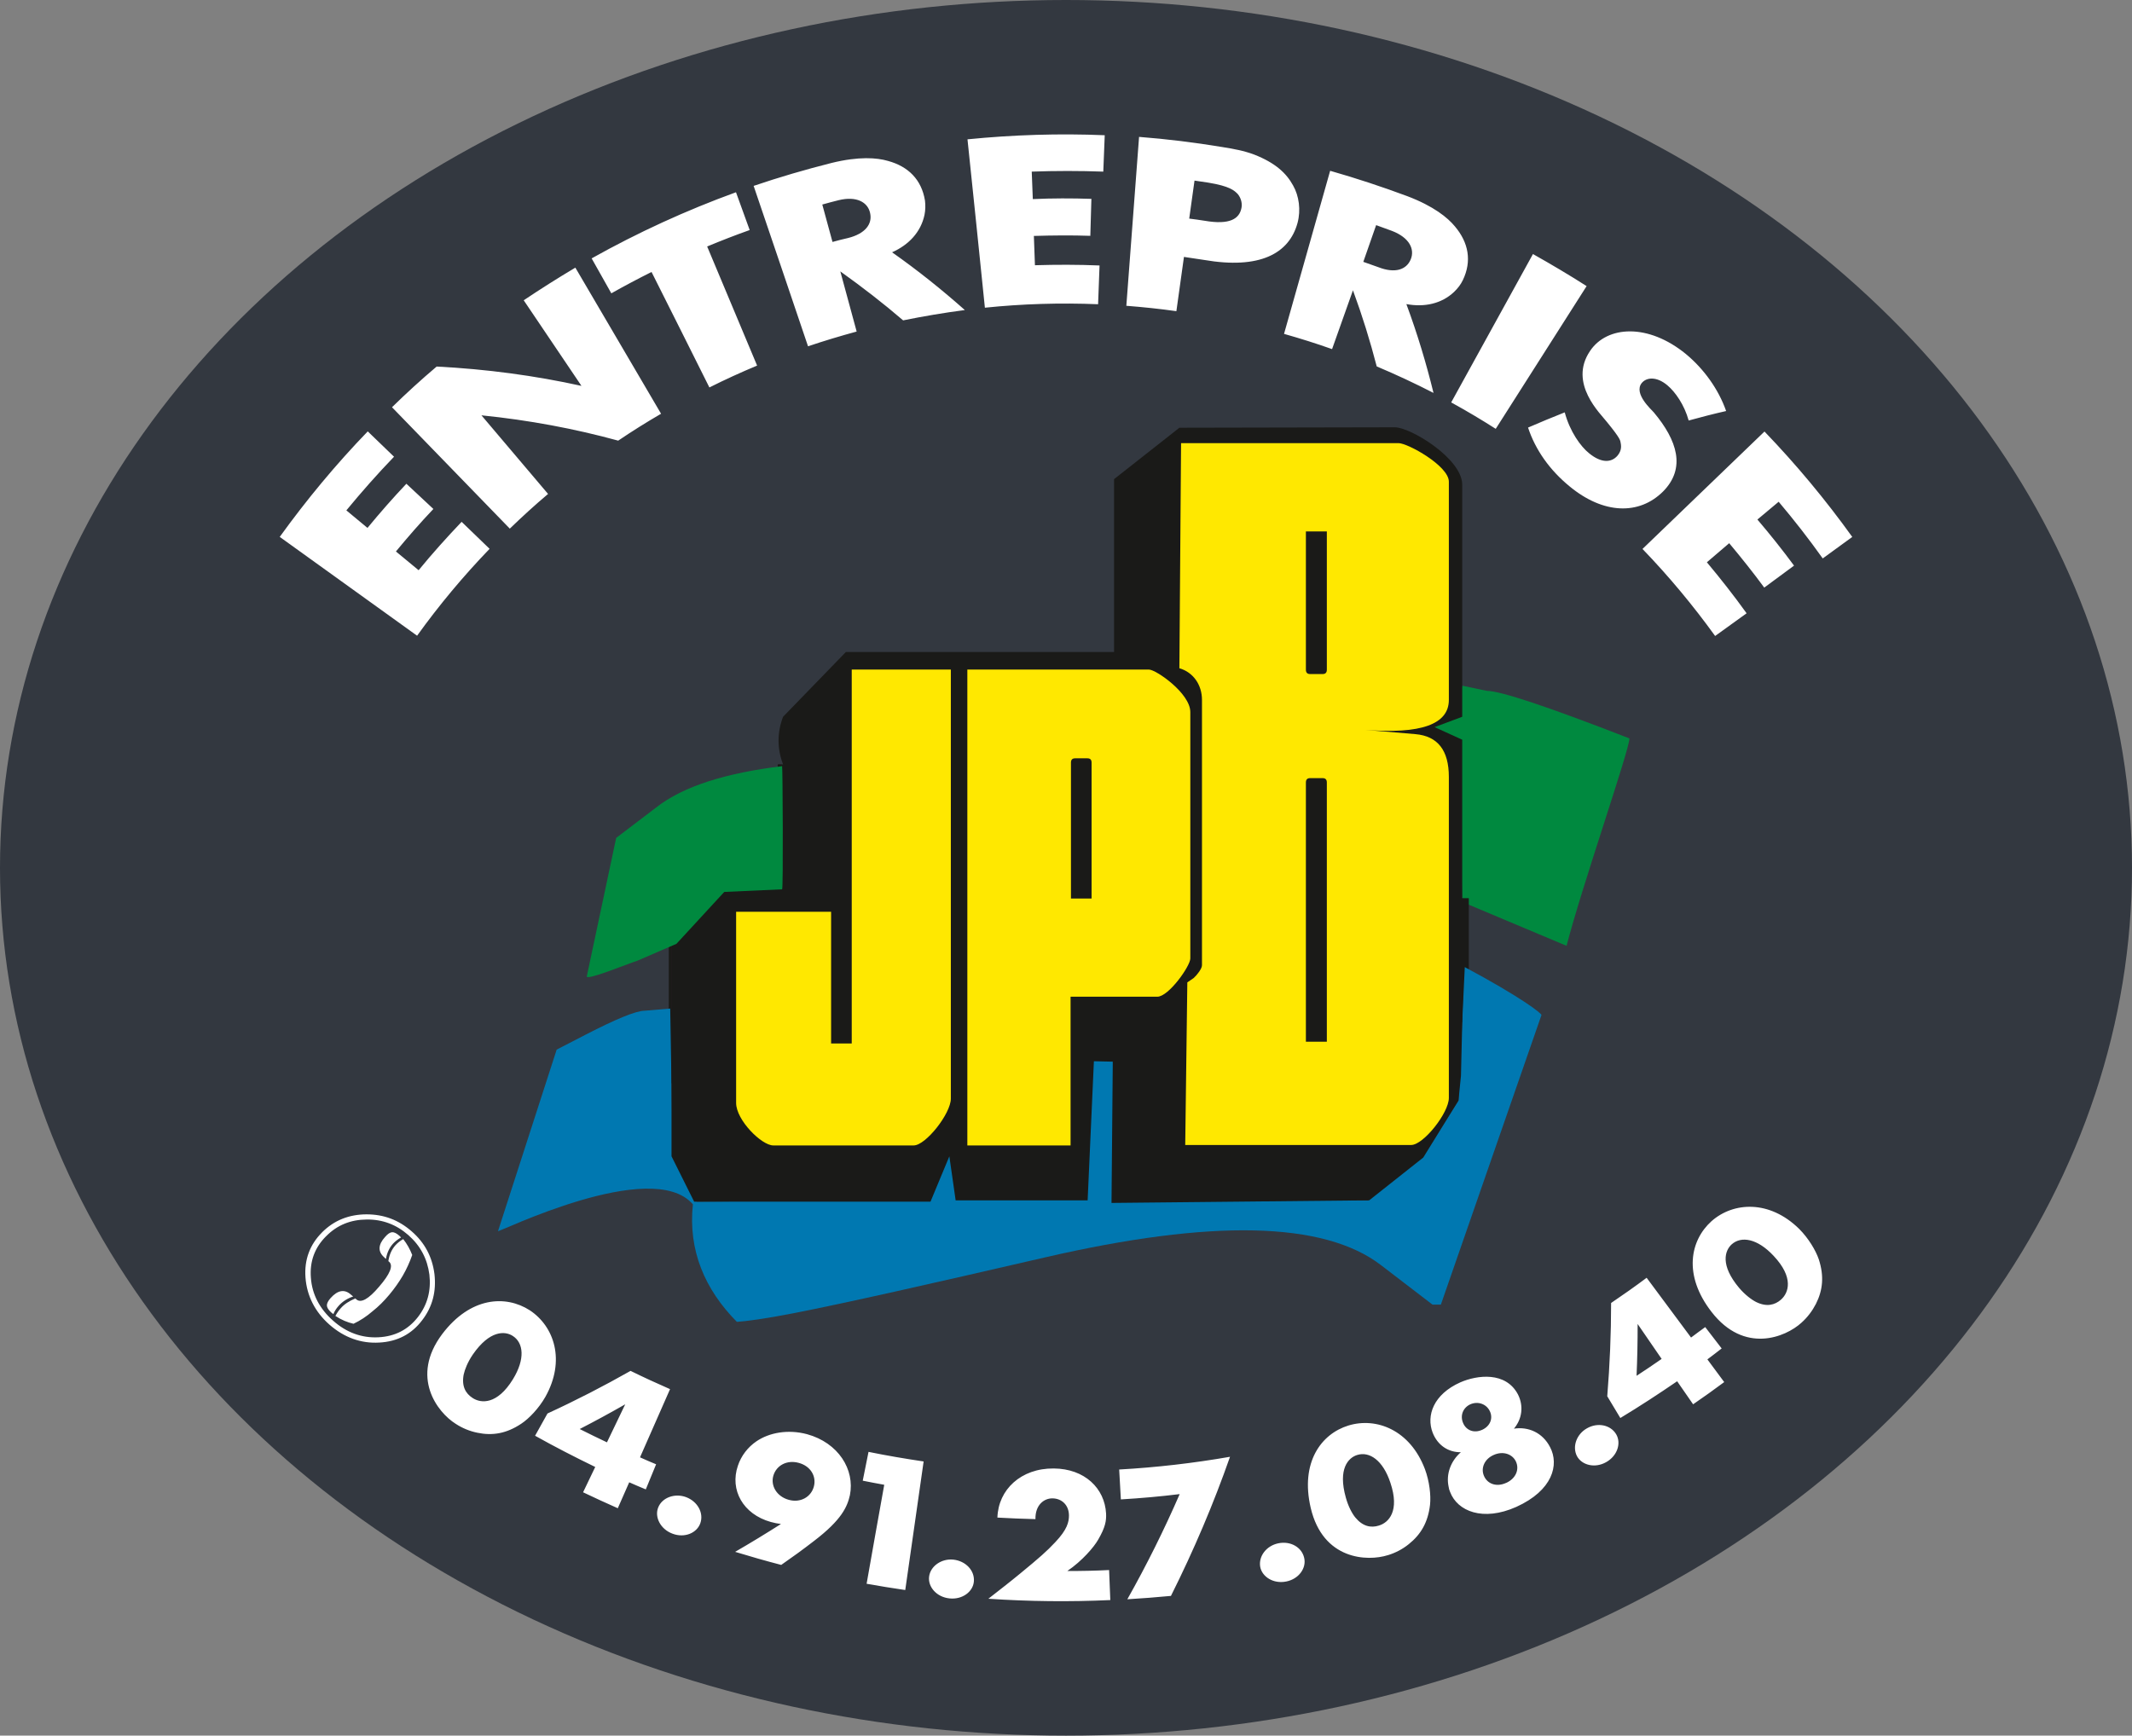 <?xml version="1.0" encoding="UTF-8"?>
<svg id="Calque_2" xmlns="http://www.w3.org/2000/svg" viewBox="0 0 619.8 504.65">
  <rect x="0" y="0" width="619.8" height="504.65" fill="#808080" stroke="none"/>
  <defs>
    <style>
      .cls-1 {
        fill: #333840;
      }

      .cls-2 {
        fill: #fff;
      }

      .cls-3 {
        fill: #ffe800;
      }

      .cls-3, .cls-4, .cls-5, .cls-6 {
        fill-rule: evenodd;
      }

      .cls-4 {
        fill: #00893f;
      }

      .cls-7 {
        stroke: #1a1a18;
      }

      .cls-7, .cls-8 {
        fill: none;
        stroke-miterlimit: 22.93;
        stroke-width: .22px;
      }

      .cls-8 {
        stroke: #e5007d;
      }

      .cls-5, .cls-9 {
        fill: #1a1a18;
      }

      .cls-6 {
        fill: #0078b1;
      }
    </style>
  </defs>
  <g id="Calque_1-2" data-name="Calque_1">
    <ellipse class="cls-1" cx="309.9" cy="252.33" rx="309.9" ry="252.33"/>
    <g id="b">
      <g id="c">
        <path class="cls-8" d="M454.7,273.56c.97-3.64,2.04-7.24,3.13-10.84,1.46-4.82,2.98-9.62,4.51-14.42,2.36-7.42,4.78-14.82,7.11-22.25.81-2.58,1.62-5.17,2.35-7.78.23-.81.45-1.63.64-2.45.02-.11.06-.26.1-.42-5.02-1.95-10.06-3.87-15.11-5.74-4.04-1.49-8.09-2.95-12.17-4.31-2.79-.93-5.59-1.83-8.43-2.57-.92-.24-1.85-.46-2.79-.63-.55-.1-1.13-.19-1.7-.2h-.17l-8.13-1.71v-59.29c0-3.78-4.4-7.85-7.17-9.97-2.06-1.58-4.3-2.99-6.63-4.12-1.21-.58-3.4-1.55-4.74-1.55l-62.24.13-18.31,14.4v50.81h-78.58l-17.8,18.35c-1.44,3.95-1.55,7.92-.25,11.94l.79,2.43-1.98-.09-.02.6-1.5.2c-11.33,1.51-25,4.58-34.25,11.61l-11.26,8.56-8.21,38.73c.37-.07.74-.17,1.1-.27,1.74-.47,3.44-1.07,5.13-1.69,1.35-.49,2.69-1,4.03-1.53.93-.37,1.87-.74,2.79-1.14l10.31-4.31v20.15l-7.71.74c-.74.06-1.52.28-2.23.48-1.22.36-2.42.8-3.6,1.27-3.77,1.5-7.42,3.28-11.02,5.14l-7.94,4.09-16.23,50.21s.08-.03.12-.05c2.03-.87,4.07-1.72,6.12-2.55,6.24-2.51,12.6-4.78,19.11-6.49,4.16-1.09,8.45-1.98,12.73-2.35,5.48-.47,12.3-.17,16.62,3.69.28.25.56.52.81.8l.54.58-.08.79c-1.25,12.77,3.38,23.62,12.18,32.67,1.88-.15,3.74-.4,5.6-.68,3.42-.51,6.83-1.12,10.22-1.78,4.36-.85,8.71-1.76,13.06-2.69,5.52-1.18,11.02-2.39,16.53-3.62,14.48-3.23,28.95-6.56,43.41-9.9,11.08-2.56,22.27-4.74,33.56-6.2,9.14-1.18,18.39-1.91,27.6-1.7,12.62.29,27.21,2.42,37.48,10.3l14.7,11.27h1.32l20.34-58.57,8.46-24.35c-.19-.17-.39-.33-.58-.49-1.19-.96-2.47-1.82-3.75-2.66-2.25-1.48-4.56-2.89-6.88-4.25-3.42-2.01-6.89-3.93-10.38-5.8l-.95-.51-.35-20.96,30.68,12.91-.04.03Z"/>
        <path class="cls-4" d="M425.09,261.95l.73.61,29.6,12.45c4.5-17.45,18.38-57.24,18.27-60.31-23.67-9.21-37.48-13.82-41.42-13.82l-7.19-1.51-2.07,8.82-7.67,1.55-.42,4.43,9.02,2.34,1.13,45.43h.02Z"/>
        <rect class="cls-9" x="423.93" y="261.28" width="2.97" height="35.88"/>
        <rect class="cls-7" x="423.93" y="261.28" width="2.97" height="35.88"/>
        <rect class="cls-9" x="194.55" y="274.69" width=".69" height="40.19"/>
        <rect class="cls-7" x="194.55" y="274.69" width=".69" height="40.19"/>
        <path class="cls-2" d="M112.2,366.05h0c.29-1.75.99-3.26,2.09-4.47.58-.62,1.34-1.23,2.3-1.78-.14-.15-.34-.33-.49-.49-.83-.72-1.53-1.07-2.09-1.01-.6,0-1.3.47-2.06,1.36-2.06,2.25-2.13,4.29-.24,5.93.15.19.3.31.49.45M475.77,400.04c.22-5.06.32-10.06.31-15.08l6.98,10.16c-2.4,1.67-4.84,3.33-7.3,4.92h0ZM96.91,382.1h0c.37-.87.85-1.65,1.54-2.41,1.12-1.27,2.58-2.18,4.22-2.72-.21-.16-.41-.36-.63-.52-1.84-1.67-3.83-1.37-5.93.98-.73.82-1.09,1.55-1.08,2.13.02.6.4,1.25,1.22,2.02.23.16.43.34.66.52ZM430.84,415.75c-2.33,1.05-4.59.14-5.48-1.95-.97-2.2-.04-4.51,2.09-5.48,2.24-.99,4.7-.06,5.66,1.99.98,2.02.17,4.35-2.27,5.45h0ZM437.82,431.18c-2.75,1.25-5.42.32-6.42-2.06-.98-2.29.18-4.91,2.83-6.07,2.7-1.22,5.42-.29,6.46,1.89,1.1,2.35-.06,5.01-2.86,6.25h0ZM229.33,436.1c-3.53-.96-5.37-4.12-4.5-7.05.89-2.98,3.96-4.64,7.37-3.7,3.38.9,5.16,3.81,4.43,6.77-.78,3.17-3.94,4.91-7.29,3.98h0ZM466.93,425.14c3.27-1.83,4.45-5.53,2.9-8.13-1.61-2.7-5.36-3.5-8.48-1.71-3.03,1.7-4.34,5.34-2.9,8.1,1.4,2.6,5.19,3.61,8.48,1.74ZM373.94,459.84c3.67-.74,5.91-3.93,5.2-6.88-.7-3.11-4.01-4.97-7.54-4.22-3.41.71-5.77,3.72-5.24,6.84.54,2.91,3.86,5.02,7.57,4.26h0ZM195.54,445.95c3.49,1.31,7.06-.2,8.06-3.07,1.03-2.95-.78-6.3-4.15-7.57-3.26-1.21-6.95.1-8.1,3-1.12,2.75.62,6.34,4.19,7.64ZM276.07,464.76c3.71.39,6.83-1.97,7.05-4.96.25-3.17-2.39-5.93-5.97-6.32-3.43-.35-6.67,1.87-7.05,4.96-.37,2.99,2.22,5.96,5.97,6.32ZM168.53,415.51c4.52-2.33,8.92-4.72,13.23-7.19l-5.31,11.06c-2.68-1.25-5.29-2.56-7.92-3.87ZM400.89,443.57c-2.34.75-4.72.27-6.88-2.34-.97-1.19-2.07-3.27-2.76-5.79-2.35-8.34.71-11.6,3.32-12.39,3.53-1.1,7.47,1.52,9.63,8.06,2.79,8.26-.5,11.62-3.32,12.46h.01ZM137.37,406.47c-2.03-1.31-3.21-3.44-2.58-6.77.32-1.49,1.18-3.68,2.65-5.83,4.93-7.15,9.41-6.9,11.66-5.41,3.1,2,3.63,6.7,0,12.6-4.56,7.4-9.26,7.05-11.73,5.41h0ZM251.93,460.5c3.74.66,7.48,1.28,11.24,1.82l5.34-37.38c-5.35-.8-10.7-1.7-16.02-2.79l-1.68,8.38c2.07.4,4.15.83,6.25,1.19-1.72,9.62-3.45,19.2-5.13,28.8v-.02ZM517.77,377.88c-1.84,1.6-4.2,2.18-7.23.7-1.35-.68-3.23-2.09-4.96-4.12-5.56-6.62-4.16-10.86-2.13-12.67,2.75-2.44,7.42-1.71,12.15,3.35,5.96,6.32,4.4,10.77,2.16,12.74h.01ZM102.78,384.9h0c1.95-.92,3.81-2.15,5.48-3.6,1.74-1.37,3.38-3,4.92-4.85,1.52-1.82,2.83-3.68,3.94-5.58,1.1-1.92,2-3.9,2.72-5.97-.67-1.7-1.53-3.24-2.62-4.61-.89.49-1.67,1.12-2.3,1.82-1.03,1.19-1.73,2.65-2.02,4.57.07.06.14.16.24.21,1.23,1.11.28,3.52-2.93,7.23-3.07,3.63-5.29,4.84-6.6,3.7-.1-.07-.2-.17-.31-.28-1.77.74-3.18,1.64-4.19,2.79-.62.66-1.15,1.44-1.61,2.3,1.76,1.15,3.52,1.88,5.27,2.27h0ZM327.74,465.01c4.22-.25,8.45-.58,12.67-.98,6.68-13.35,12.41-26.85,17.17-40.45-10.64,1.85-21.42,3.1-32.22,3.7l.49,8.69c5.73-.34,11.44-.84,17.1-1.54-4.49,10.32-9.54,20.5-15.22,30.58h0ZM213.71,451.22c4.41,1.35,8.91,2.63,13.4,3.8,3.22-2.23,6.37-4.52,9.46-6.91,8.19-6.23,9.75-10.05,10.51-13.37,1.48-7.44-3.35-15.23-12.46-17.73-5.59-1.49-11.02-.44-14.7,2.06-2.5,1.7-4.44,4.19-5.41,7.12-2.4,7,1.47,14.08,9.56,16.34.96.28,1.96.46,2.97.59-4.35,2.76-8.82,5.5-13.33,8.1h0ZM471.06,412.3c5.61-3.39,11.11-6.98,16.51-10.68l4.64,6.7c3.05-2.1,6.07-4.24,9.04-6.46l-4.89-6.6c1.36-1.03,2.77-2.09,4.15-3.18l-4.78-6.21c-1.4.99-2.73,2.02-4.12,3.04l-12.91-17.38c-3.36,2.52-6.83,4.96-10.33,7.33,0,8.91-.37,17.96-1.12,27.12l3.8,6.32h0ZM94.78,359.48h0c3.23-3.3,7.2-4.86,11.83-4.89,4.59-.05,8.61,1.46,12.11,4.54,3.51,3.1,5.5,6.87,6.11,11.48.52,4.56-.51,8.71-3.35,12.36-2.84,3.64-6.66,5.62-11.45,5.86-4.84.26-9.31-1.37-13.19-4.82-3.91-3.44-6.12-7.66-6.46-12.46-.39-4.8,1.14-8.82,4.4-12.08h0ZM287.35,464.86c11.79.79,23.65.92,35.43.38l-.35-8.73c-4.04.21-8.09.29-12.15.28,4.36-2.96,7.78-7,8.97-9.11,2.1-3.62,2.4-5.48,2.3-7.61-.4-7.32-6.21-13.03-15.22-13.09-9.51-.09-16.12,6.14-16.37,14.28,3.67.21,7.39.36,11.06.45-.09-4.11,2.48-6.07,4.96-6.04,2.7.04,4.76,1.95,4.78,4.96,0,1.92-.5,4.11-3.98,7.78-2.48,2.65-4.51,4.44-10.23,9.14-2.98,2.46-6.1,4.87-9.21,7.3h0ZM403.48,452.19c2.24-.69,4.3-1.77,6.07-3.21,3.48-2.78,5.59-6.3,6.18-11.45.29-2.72-.16-6.84-1.5-10.4-4.31-11.34-14.09-15.13-22.23-12.64-7.91,2.43-14.04,10.7-10.96,23.94,3.55,15.15,16.47,15.65,22.44,13.75h0ZM424.7,422.24c-2.92,2.55-4.38,6.32-3.56,10.09.06.48.21,1,.42,1.47,2.13,5.64,9.57,8.66,19.23,4.36,10.61-4.8,12.53-12.27,9.84-17.38-2.17-4.23-6.31-6.02-10.51-5.38,2.38-2.83,2.86-6.57,1.19-9.91-3.53-6.79-11.92-5.68-16.76-3.56-7.83,3.48-9.97,9.69-8.06,14.63,1.44,3.69,4.58,5.75,8.2,5.69h0ZM132.44,413.97c1.96,1.29,4.12,2.17,6.35,2.62,4.35.91,8.42.26,12.74-2.62,2.27-1.5,5.13-4.49,7.02-7.82,5.93-10.59,2.56-20.49-4.54-25.17-7-4.5-17.28-3.92-25.48,6.95-9.31,12.43-1.4,22.68,3.91,26.04ZM93.63,358.33h0c-3.51,3.5-5.22,7.9-4.82,13.16.4,5.27,2.74,9.95,6.98,13.68,4.3,3.78,9.23,5.51,14.45,5.2,5.31-.27,9.46-2.5,12.46-6.46,3.05-3.94,4.18-8.44,3.6-13.47-.64-4.99-2.81-9.09-6.6-12.39-3.8-3.33-8.1-4.96-13.16-4.96-5.04.02-9.39,1.7-12.92,5.24h.01ZM523.69,384.61c1.76-1.57,3.16-3.43,4.22-5.48,2-3.96,2.43-8.05.84-12.95-.89-2.62-3.01-6.16-5.72-8.87-8.64-8.48-19.12-7.85-25.48-2.23-6.18,5.57-8.32,15.65.03,26.39,9.52,12.28,21.5,7.35,26.11,3.14h0ZM155.55,417.46c5.74,3.21,11.55,6.2,17.49,9.08l-3.53,7.36c3.34,1.59,6.71,3.15,10.09,4.64l3.32-7.54c1.57.7,3.21,1.4,4.82,2.06l3-7.3c-1.55-.63-3.1-1.31-4.68-2.02l8.73-19.83c-3.89-1.7-7.71-3.46-11.48-5.31-7.78,4.41-15.82,8.56-24.15,12.39l-3.6,6.46h-.01Z"/>
        <path class="cls-2" d="M242.02,70.36l-2.97-10.89c1.59-.44,3.15-.87,4.75-1.26,5.19-1.27,8.48.56,9.15,3.73.72,3.16-1.37,6-6.39,7.26-1.54.35-3.02.72-4.54,1.15M396.33,76.14l3.73-10.68c1.57.56,3.07,1.14,4.61,1.68,5.03,1.93,6.68,5.3,5.45,8.27-1.25,3.03-4.57,4.14-9.35,2.3-1.49-.53-2.98-1.08-4.43-1.57h-.01ZM345.72,63.57l1.54-11.06c1.32.22,2.66.37,3.98.59,6.29,1.03,7.6,2.29,8.62,3.35,1.04,1.3,1.29,2.86,1.05,4.01-.59,3.12-3.33,5-10.68,3.73-1.47-.24-2.97-.44-4.5-.63h-.01ZM421.88,117.01c4.4,2.41,8.75,5,12.95,7.68l26.42-41.5c-5.11-3.27-10.31-6.34-15.6-9.32l-23.77,43.14h0ZM286.31,89.47c10.92-1.13,21.91-1.46,32.92-1.01l.42-11.27c-6.25-.26-12.53-.26-18.78-.07l-.31-8.52c5.45-.16,10.96-.22,16.41-.03l.31-10.75c-5.69-.19-11.37-.19-17.03.07l-.31-7.99c6.91-.25,13.9-.25,20.8,0l.42-10.58c-13.28-.56-26.62-.13-39.9,1.19,1.71,16.35,3.4,32.63,5.06,48.97h-.01ZM206.24,112.65c4.52-2.27,9.14-4.38,13.86-6.35l-14.52-34.63c4.08-1.7,8.17-3.29,12.36-4.78l-3.98-10.99c-14.45,5.25-28.55,11.71-41.96,19.23l5.72,10.16c3.81-2.15,7.73-4.23,11.69-6.21,5.61,11.18,11.24,22.38,16.82,33.58h.01ZM327.43,88.91c4.84.38,9.74.88,14.56,1.57l2.2-15.78c1.96.31,3.89.59,5.79.87,16.24,2.81,24.79-1.82,27.23-10.75,1.01-3.78.43-7.86-1.29-10.89-1.97-3.6-5.17-6.57-11.27-8.97-3.04-1.16-6.28-1.72-9.46-2.23-7.98-1.32-15.97-2.3-24.05-2.93l-3.7,49.11h-.01ZM373.29,97.08c4.69,1.33,9.36,2.79,13.96,4.43l6.07-17.1c2.72,7.4,5.01,14.76,6.91,22.13,5.59,2.36,11.09,4.92,16.51,7.71-2.1-8.58-4.69-17.2-7.89-25.83,5.23.97,10.21-.09,13.86-3.53,1.1-1.06,1.96-2.19,2.55-3.42,2.68-5.56,1.67-10.94-2.3-15.64-2.08-2.53-6.15-5.88-13.86-8.8-7.35-2.74-14.81-5.2-22.41-7.37l-13.4,47.4v.02ZM444.22,124.31c2.14,6.5,6.29,12.36,12.08,17.11,9.87,8.15,20.25,8.4,27.19,1.47,6.66-6.74,4.14-14.83-2.72-23-.65-.77-5.9-5.4-3.53-8.48,1.44-1.79,4.41-1.97,7.5.63,2.26,1.9,4.92,5.64,6.18,10.23,3.59-.99,7.19-1.92,10.89-2.76-2.22-6.35-6.47-12.23-11.66-16.54-11.02-9.05-22.96-8.28-27.89-.94-6.43,9.46,3.17,18.38,4.92,20.7,4.06,4.97,3.83,5.34,3.98,6.11.28,1.37,0,2.53-.94,3.66-1.75,2.03-4.66,2.23-8.24-.7-2.45-1.95-5.6-6.32-7.09-11.9-3.58,1.43-7.16,2.89-10.68,4.43v-.02ZM121.25,184.85c6.4-8.91,13.46-17.36,21.08-25.27l-8.13-7.85c-4.34,4.56-8.53,9.21-12.5,14.07l-6.6-5.45c3.5-4.24,7.09-8.36,10.89-12.36l-7.85-7.33c-3.89,4.11-7.66,8.41-11.31,12.84l-6.14-5.1c4.44-5.39,9.04-10.6,13.86-15.6l-7.64-7.37c-9.26,9.58-17.8,19.89-25.59,30.68,13.29,9.56,26.63,19.16,39.93,28.73h0ZM477.49,159.61c7.61,7.9,14.67,16.37,21.12,25.31l9.15-6.6c-3.68-5.12-7.55-10.05-11.55-14.83l6.49-5.55c3.51,4.2,6.94,8.5,10.19,12.91l8.66-6.39c-3.37-4.56-6.94-9.06-10.65-13.4l6.18-5.17c4.47,5.29,8.76,10.79,12.81,16.48l8.59-6.25c-7.76-10.8-16.28-21.05-25.52-30.65l-35.46,34.14h-.01ZM234.9,100.69c4.66-1.58,9.39-2.99,14.14-4.29l-4.75-17.49c6.36,4.54,12.51,9.29,18.26,14.24,5.94-1.2,11.88-2.21,17.94-3-6.62-5.87-13.63-11.5-21.15-16.79,4.86-2.17,8.35-5.87,9.42-10.86.28-1.4.31-2.8.14-4.19-.99-6.08-4.86-9.92-10.75-11.52-3.2-.94-8.46-1.37-16.41.59-7.66,1.93-15.2,4.14-22.65,6.67,5.3,15.55,10.55,31.1,15.81,46.63h0ZM148.2,153.71c3.61-3.49,7.3-6.86,11.13-10.09l-19.37-22.86c13.78,1.39,27.07,3.88,39.76,7.36,4.03-2.73,8.2-5.34,12.46-7.82l-24.92-42.48c-5.1,3.03-10.1,6.2-15.01,9.49l16.79,24.89c-13.44-2.97-27.56-4.88-42.1-5.62-4.49,3.8-8.79,7.72-12.98,11.83,11.39,11.72,22.79,23.51,34.24,35.29h0Z"/>
        <path class="cls-6" d="M324.22,307.56l-6.95.38-1.46,40.71-37.62-1.56-1.83-12.61-7.82,14.35-66.03.58-6.94-13.57-.73-42.59-7.43.63c-2.44,0-8.19,2.33-17.25,7.01l-8.33,4.3-17.05,52.77c-.2.6,44.71-21.66,56.65-7.79-1.41,13.39,3.47,24.75,12.79,34.18,2.77-.19,8.21-.9,16.45-2.51,15.12-2.95,39.5-8.47,73.02-16.21,48.61-11.23,81.2-10.49,97.76,2.21l14.99,11.49h2.44l20.59-59.28,8.65-24.9c.16-.43-5.89-5.17-22.29-13.95l-1.83,38.82-10.24,16.21-16.07,12.81h-73.46v-41.48Z"/>
        <path class="cls-5" d="M323.5,308.68l-.37,41.09,74.92-.76,15.71-12.44,10.24-16.59.72-7.16.73-30.54-.36-21.48v-45.72l-8.04-3.66,8.04-3.01v-67.46c0-7.65-15.14-16.75-19.61-16.71l-62.61.13-19,14.95v50.26h-77.96l-18.27,18.84c-1.74,4.61-1.74,9.22,0,13.83-.52.06-1.7-.25-1.55.17l-.16,36.14-16.82.38-13.89,15.45v61.82l6.58,13.19h68.71l5.48-13.19,1.83,12.81h38.37l1.82-40.45,5.49.12h0Z"/>
        <path class="cls-3" d="M344.56,332.92l.61-47.28,1.84-1.26c.96-.85,2.42-2.72,2.42-3.72v-77.15c0-4.36-2.51-8.03-6.57-9.21l.49-65.45h63.25c2.64,0,14.6,6.6,14.6,11.2v63.46c0,7.09-8.11,10-24.33,8.71l14.6,1.24c6.49.56,9.73,4.7,9.73,12.44v93.33c0,4.37-7.4,13.69-10.95,13.69h-65.69Z"/>
        <path class="cls-3" d="M281.22,194.69h52.82c2,0,12,6.87,12,12.35v71.65c0,2.19-6.28,11.12-9.6,11.12h-25.21v43.24h-30.01v-138.36h0Z"/>
        <path class="cls-3" d="M247.61,194.69h28.81v124.77c0,4.32-7.29,13.59-10.8,13.59h-40.82c-3.39,0-10.8-7.37-10.8-12.35v-55.59h27.61v38.29h6v-108.71h0Z"/>
        <path class="cls-4" d="M196.66,274.42l13.89-15.08,16.82-.76c.36,0,.16-35.83,0-35.81-16.22,1.97-28.74,5.8-36.67,12.06l-11.57,8.8-8.53,40.21c-.49,1.49,11.73-3.55,14.74-4.52l11.33-4.9h0Z"/>
        <path class="cls-5" d="M379.64,302.9h6.09v-75.39c0-.84-.41-1.26-1.22-1.26h-3.65c-.81,0-1.22.42-1.22,1.26v75.39Z"/>
        <path class="cls-5" d="M311.34,261.26h6v-39.53c0-.82-.4-1.24-1.2-1.24h-3.6c-.8,0-1.2.41-1.2,1.24v39.53Z"/>
        <path class="cls-5" d="M385.73,154.52h-6.09v40.21c0,.84.41,1.26,1.22,1.26h3.65c.81,0,1.22-.42,1.22-1.26v-40.21Z"/>
      </g>
    </g>
  </g>
</svg>